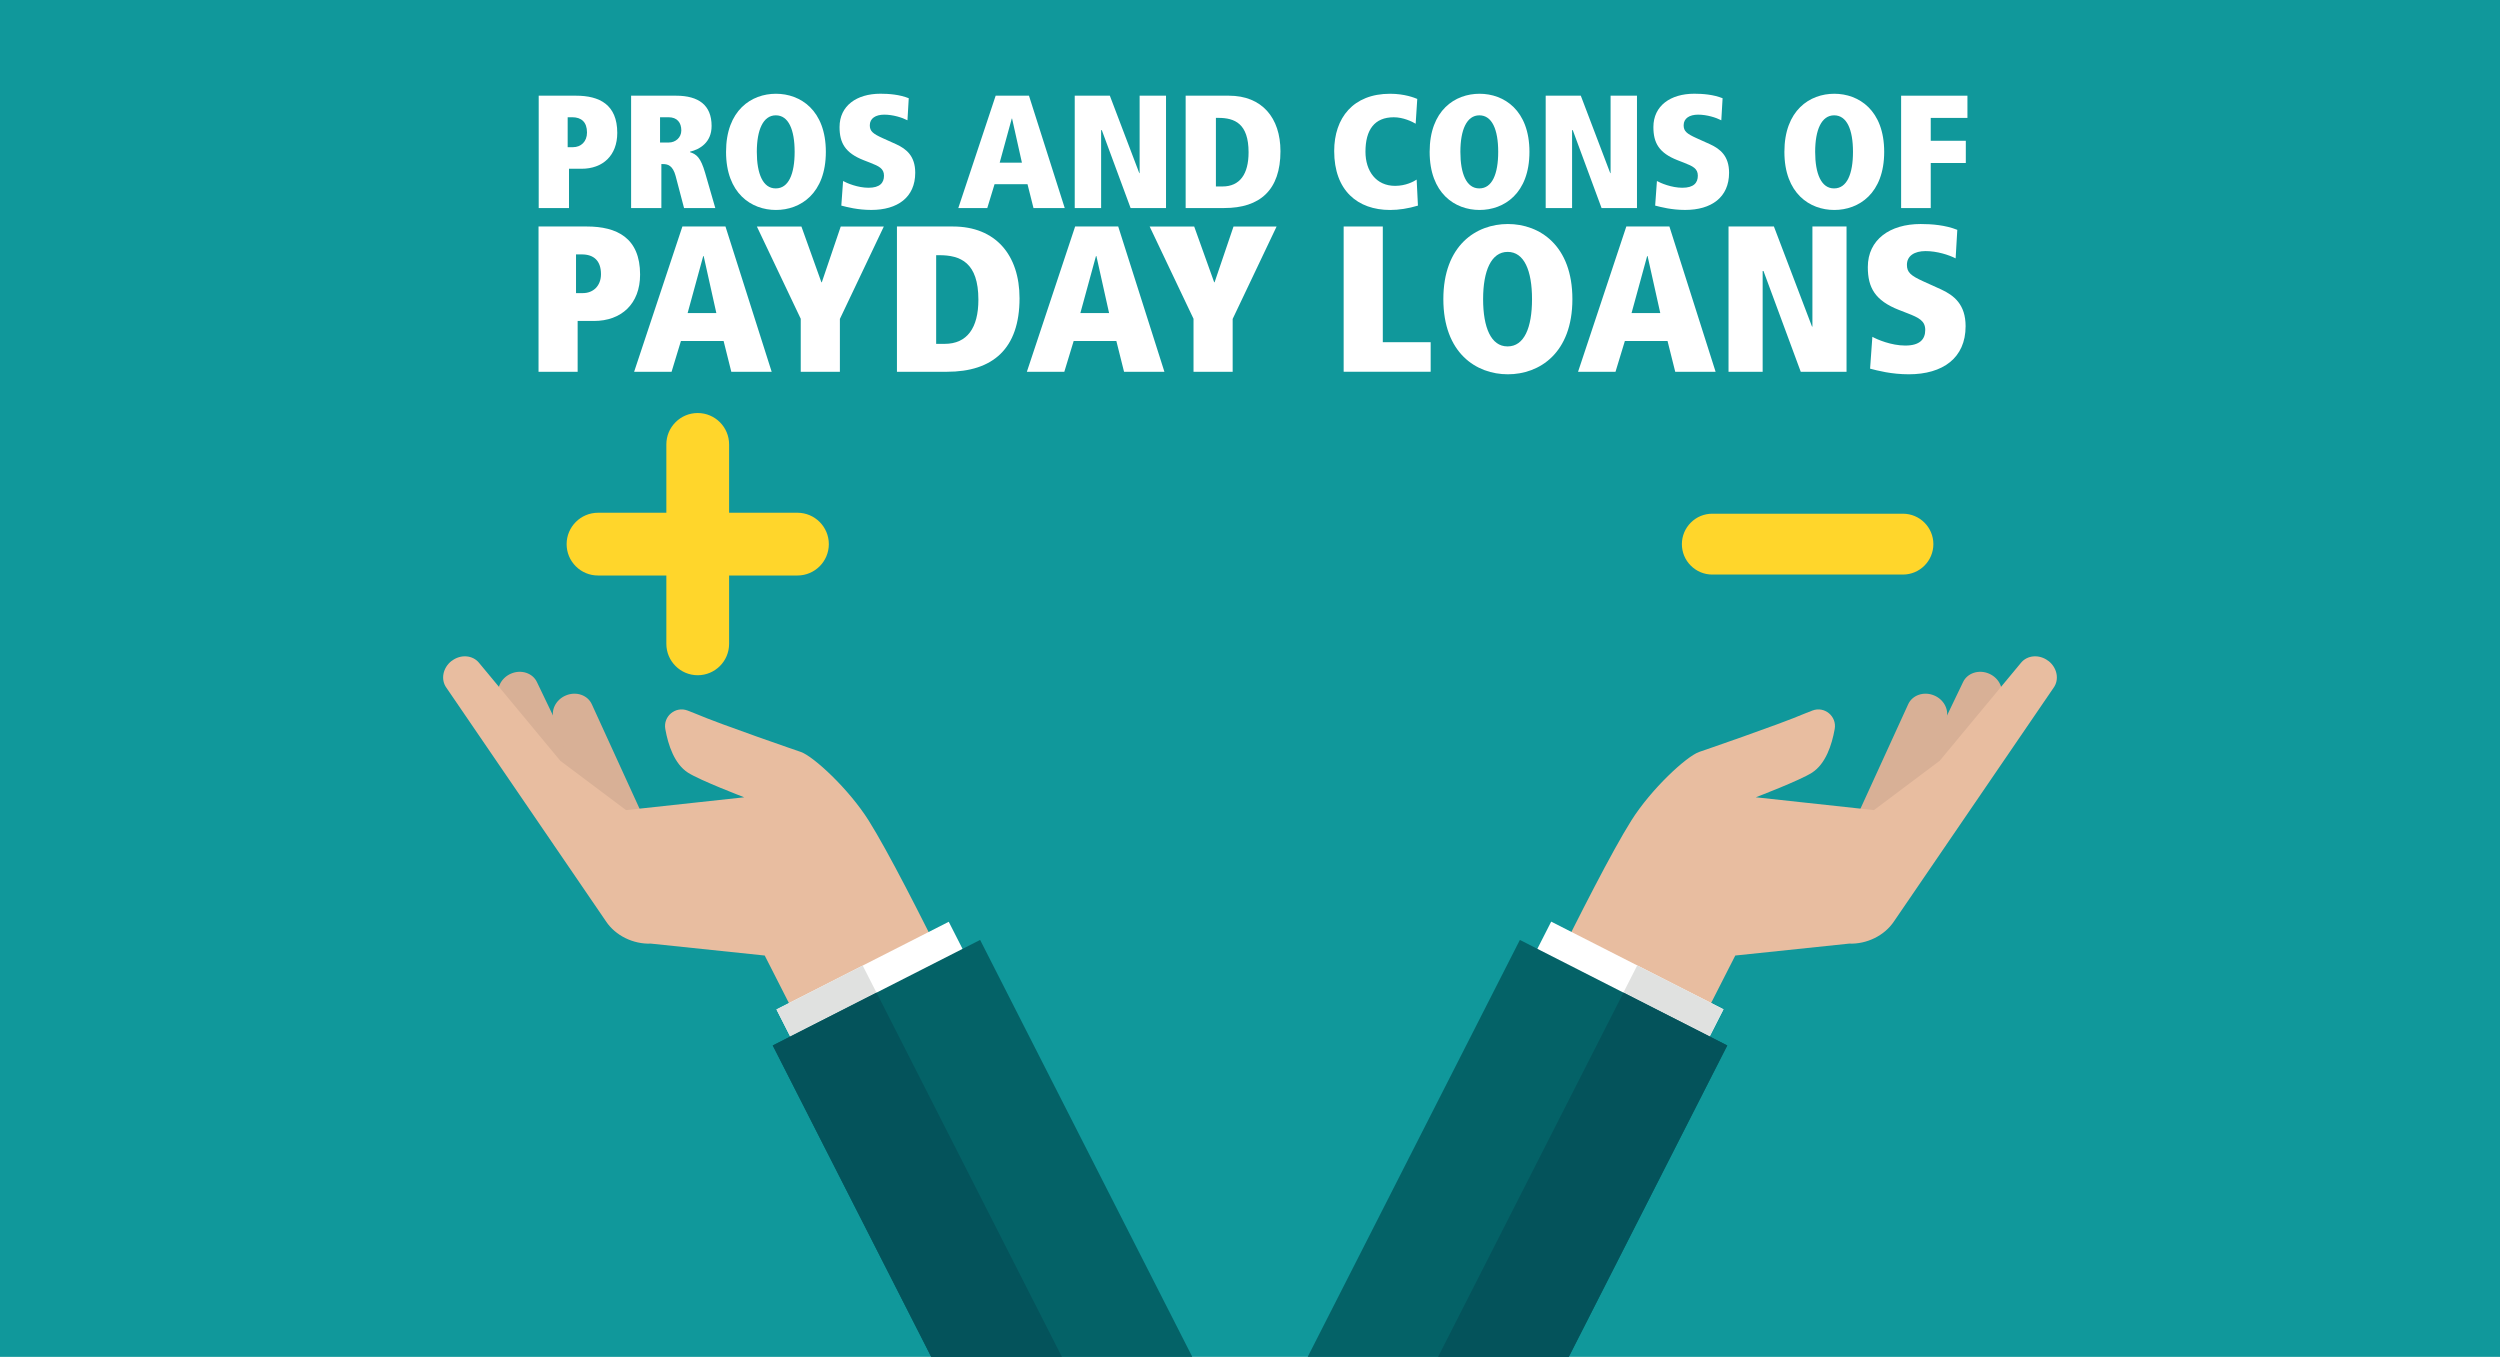 <svg id="Layer_2" xmlns="http://www.w3.org/2000/svg" viewBox="0 0 737 400"><defs><style>.cls-1{fill:#ffd62b;}.cls-2{fill:#fff;}.cls-3{fill:#10989b;}.cls-4{fill:#046267;}.cls-5{fill:#d8b096;}.cls-6{fill:#04535b;}.cls-7{fill:#e0e1e0;}.cls-8{fill:#e8bda0;}</style></defs><rect class="cls-3" width="737" height="400"></rect><path class="cls-5" d="m573.29,249.69l-14.78-6.52,20.17-42.03c1.24-2.72,4.66-3.86,7.69-2.55h0c3.03,1.31,4.55,4.58,3.41,7.35l-16.49,43.76Z"></path><path class="cls-5" d="m558.02,256.33l-14.9-6.24,19.38-42.4c1.19-2.75,4.59-3.95,7.64-2.69h0c3.05,1.25,4.63,4.49,3.55,7.28l-15.66,44.06Z"></path><path class="cls-8" d="m603.83,194.83h0c-2.62-2.01-6.21-1.74-8.08.61l-23.93,28.84-19.38,14.54-34.83-3.78s13.05-4.98,16.59-7.27c3.99-2.58,5.83-8.12,6.67-12.86.67-3.75-3-6.8-6.56-5.45-.93.35-1.71.66-2.16.85-7.77,3.33-31.23,11.36-31.23,11.36-3.73,1.29-14.14,10.9-20.01,20.23-11.38,18.1-38.79,76.23-38.79,76.23l40.42,20.57,29.02-57.01,33.52-3.51c5.26.2,10.46-2.36,13.25-6.53l47.05-68.87c1.77-2.41,1.09-5.95-1.53-7.96Z"></path><g><g><rect class="cls-2" x="452.11" y="274.91" width="42.09" height="56.99" transform="translate(-11.85 587.47) rotate(-63.03)"></rect><rect class="cls-7" x="464.79" y="295.59" width="42.09" height="28.53" transform="translate(-10.67 602.3) rotate(-63.03)"></rect></g><g><polygon class="cls-4" points="462.48 400 509.2 308.2 448.06 277.09 385.51 400 462.48 400"></polygon><polygon class="cls-6" points="462.48 400 509.2 308.2 478.59 292.63 423.95 400 462.48 400"></polygon></g></g><path class="cls-5" d="m163.71,249.69l14.78-6.52-20.17-42.03c-1.24-2.72-4.66-3.86-7.69-2.55h0c-3.03,1.31-4.55,4.58-3.41,7.35l16.49,43.76Z"></path><path class="cls-5" d="m178.98,256.33l14.9-6.24-19.38-42.4c-1.19-2.75-4.59-3.95-7.64-2.69h0c-3.05,1.25-4.63,4.49-3.55,7.28l15.66,44.06Z"></path><path class="cls-8" d="m133.17,194.83h0c2.62-2.01,6.21-1.74,8.08.61l23.93,28.84,19.38,14.54,34.83-3.78s-13.05-4.98-16.59-7.27c-3.99-2.58-5.83-8.12-6.67-12.86-.67-3.75,3-6.8,6.56-5.45.93.35,1.71.66,2.16.85,7.77,3.33,31.23,11.36,31.23,11.36,3.73,1.29,14.14,10.9,20.01,20.23,11.38,18.1,38.79,76.23,38.79,76.23l-40.42,20.57-29.02-57.01-33.52-3.51c-5.26.2-10.46-2.36-13.25-6.53l-47.05-68.87c-1.77-2.41-1.09-5.95,1.53-7.96Z"></path><g><g><rect class="cls-2" x="235.35" y="282.35" width="56.99" height="42.09" transform="translate(-108.91 152.68) rotate(-26.97)"></rect><rect class="cls-7" x="236.9" y="288.81" width="28.53" height="42.09" transform="translate(-113.22 147.63) rotate(-26.97)"></rect></g><g><polygon class="cls-4" points="351.49 400 288.94 277.09 227.8 308.2 274.52 400 351.49 400"></polygon><polygon class="cls-6" points="313.05 400 258.41 292.63 227.8 308.2 274.52 400 313.05 400"></polygon></g></g><path class="cls-1" d="m235.09,151.16h-20.15v-20.15c0-5.1-4.15-9.25-9.25-9.25-2.47,0-4.79.96-6.54,2.71-1.75,1.75-2.71,4.07-2.71,6.54v20.15h-20.15c-5.1,0-9.25,4.15-9.25,9.25,0,2.47.96,4.79,2.71,6.54,1.75,1.75,4.07,2.71,6.54,2.71h20.15v20.15c0,5.1,4.15,9.25,9.25,9.25,5.1,0,9.25-4.15,9.25-9.25v-20.15h20.15c5.1,0,9.25-4.15,9.25-9.25,0-5.1-4.15-9.25-9.25-9.25Z"></path><path class="cls-1" d="m561,151.44h-56.21c-2.39,0-4.65.93-6.34,2.63-1.69,1.69-2.63,3.95-2.63,6.34s.93,4.65,2.63,6.34c1.69,1.69,3.95,2.63,6.34,2.63h56.2c4.94,0,8.97-4.02,8.97-8.97s-4.02-8.97-8.97-8.97Z"></path><g><path class="cls-2" d="m167.73,61.33h-8.92V28.21h11.01c6.88,0,12.15,2.61,12.15,10.96,0,6.69-4.27,10.58-10.53,10.58h-3.7v11.58Zm1.19-17.94c2.37,0,4.13-1.66,4.13-4.32,0-3.08-1.66-4.51-4.37-4.51h-1.33v8.83h1.57Z"></path><path class="cls-2" d="m199.19,51.93c-.85-3.18-2.33-3.56-3.75-3.56h-.47v12.96h-8.92V28.21h13.24c6.69,0,10.49,2.8,10.49,8.92,0,4.89-3.46,6.88-6.36,7.59v.14c1.9.62,3.13,1.52,4.46,6.12l2.99,10.35h-9.21l-2.47-9.4Zm-1.99-9.92c1.9,0,3.65-1.42,3.65-3.56,0-2.28-1.19-3.89-3.8-3.89h-2.47v7.45h2.61Z"></path><path class="cls-2" d="m228.75,27.64c7.21,0,14.71,4.84,14.71,17.13s-7.5,17.13-14.71,17.13-14.71-4.84-14.71-17.13,7.5-17.13,14.71-17.13Zm-.09,27.9h.05c3.75,0,5.55-4.22,5.55-10.77s-1.8-10.77-5.55-10.77-5.6,4.32-5.6,10.77,1.8,10.77,5.55,10.77Z"></path><path class="cls-2" d="m248.54,53.36c1.09.62,4.32,1.99,7.5,1.99,3.37,0,4.56-1.47,4.56-3.56s-1.47-2.8-4.03-3.8l-1.95-.76c-5.46-2.14-7.12-5.08-7.12-9.78,0-6.26,5.03-9.82,12.05-9.82,2.52,0,5.65.24,8.35,1.33l-.38,6.5c-1.57-.81-4.27-1.66-6.83-1.66s-4.27,1.09-4.27,3.13c0,1.71.85,2.47,3.8,3.8l3.99,1.8c2.99,1.38,5.6,3.46,5.6,8.4,0,7.26-5.22,10.96-12.96,10.96-3.99,0-7.17-.85-8.83-1.28l.52-7.26Z"></path><path class="cls-2" d="m302.92,54.31h-9.73l-2.14,7.02h-8.54l11.01-33.12h9.82l10.54,33.12h-9.21l-1.76-7.02Zm-4.56-19.36h-.09l-3.56,13h6.55l-2.9-13Z"></path><path class="cls-2" d="m324.8,38.36h-.19v22.97h-7.78V28.21h10.35l8.68,22.83h.1v-22.83h7.78v33.12h-10.44l-8.49-22.97Z"></path><path class="cls-2" d="m349.52,28.21h12.77c9.73,0,15.19,6.5,15.19,16.37,0,11.48-6.07,16.75-16.56,16.75h-11.39V28.21Zm8.92,26.76h1.95c5.12,0,7.69-3.65,7.69-10.06,0-8.49-4.08-10.16-8.92-10.16h-.71v20.22Z"></path><path class="cls-2" d="m417.99,60.62c-2.8.85-5.65,1.28-8.16,1.28-9.63,0-16.51-5.74-16.51-17.37,0-9.78,5.6-16.89,16.47-16.89,4.32,0,7.21,1.19,8.02,1.52l-.47,7.31c-1.04-.62-3.65-1.9-6.45-1.9-5.7,0-8.35,3.7-8.35,10.16,0,5.69,3.13,10.06,8.73,10.06,3.18,0,5.5-1.28,6.36-1.85l.38,7.69Z"></path><path class="cls-2" d="m436.17,27.64c7.21,0,14.71,4.84,14.71,17.13s-7.5,17.13-14.71,17.13-14.71-4.84-14.71-17.13,7.5-17.13,14.71-17.13Zm-.1,27.9h.05c3.75,0,5.55-4.22,5.55-10.77s-1.8-10.77-5.55-10.77-5.6,4.32-5.6,10.77,1.8,10.77,5.55,10.77Z"></path><path class="cls-2" d="m463.64,38.36h-.19v22.97h-7.78V28.21h10.35l8.68,22.83h.1v-22.83h7.78v33.12h-10.44l-8.49-22.97Z"></path><path class="cls-2" d="m488.46,53.36c1.09.62,4.32,1.99,7.5,1.99,3.37,0,4.56-1.47,4.56-3.56s-1.47-2.8-4.03-3.8l-1.95-.76c-5.46-2.14-7.12-5.08-7.12-9.78,0-6.26,5.03-9.82,12.05-9.82,2.52,0,5.65.24,8.35,1.33l-.38,6.5c-1.57-.81-4.27-1.66-6.83-1.66s-4.27,1.09-4.27,3.13c0,1.71.85,2.47,3.8,3.8l3.99,1.8c2.99,1.38,5.6,3.46,5.6,8.4,0,7.26-5.22,10.96-12.96,10.96-3.98,0-7.16-.85-8.83-1.28l.52-7.26Z"></path><path class="cls-2" d="m540.75,27.64c7.21,0,14.71,4.84,14.71,17.13s-7.5,17.13-14.71,17.13-14.71-4.84-14.71-17.13,7.5-17.13,14.71-17.13Zm-.09,27.9h.05c3.75,0,5.55-4.22,5.55-10.77s-1.8-10.77-5.55-10.77-5.6,4.32-5.6,10.77,1.8,10.77,5.55,10.77Z"></path><path class="cls-2" d="m560.45,28.21h19.55v6.55h-10.82v6.74h10.34v6.55h-10.34v13.29h-8.73V28.21Z"></path><path class="cls-2" d="m170.3,109.6h-11.54v-42.83h14.23c8.9,0,15.71,3.37,15.71,14.17,0,8.65-5.52,13.68-13.62,13.68h-4.79v14.97Zm1.53-23.19c3.07,0,5.34-2.15,5.34-5.58,0-3.99-2.15-5.83-5.64-5.83h-1.72v11.41h2.02Z"></path><path class="cls-2" d="m213.32,100.52h-12.58l-2.76,9.08h-11.04l14.23-42.83h12.7l13.62,42.83h-11.9l-2.27-9.08Zm-5.89-25.03h-.12l-4.6,16.81h8.47l-3.74-16.81Z"></path><path class="cls-2" d="m236.08,94.02l-12.95-27.24h13.13l5.89,16.44h.12l5.58-16.44h12.7l-12.95,27.24v15.58h-11.54v-15.58Z"></path><path class="cls-2" d="m264.43,66.77h16.5c12.58,0,19.63,8.41,19.63,21.17,0,14.85-7.85,21.66-21.41,21.66h-14.73v-42.83Zm11.54,34.6h2.52c6.63,0,9.94-4.72,9.94-13.01,0-10.98-5.28-13.13-11.53-13.13h-.92v26.14Z"></path><path class="cls-2" d="m329.1,100.52h-12.58l-2.76,9.08h-11.04l14.23-42.83h12.7l13.62,42.83h-11.9l-2.27-9.08Zm-5.89-25.03h-.12l-4.6,16.81h8.47l-3.74-16.81Z"></path><path class="cls-2" d="m351.87,94.02l-12.95-27.24h13.13l5.89,16.44h.12l5.58-16.44h12.7l-12.95,27.24v15.58h-11.54v-15.58Z"></path><path class="cls-2" d="m396.11,66.77h11.54v34.11h14.11v8.71h-25.65v-42.83Z"></path><path class="cls-2" d="m444.52,66.04c9.33,0,19.02,6.26,19.02,22.15s-9.69,22.15-19.02,22.15-19.02-6.26-19.02-22.15,9.69-22.15,19.02-22.15Zm-.12,36.08h.06c4.85,0,7.18-5.46,7.18-13.93s-2.33-13.93-7.18-13.93-7.24,5.58-7.24,13.93,2.33,13.93,7.18,13.93Z"></path><path class="cls-2" d="m491.59,100.52h-12.58l-2.76,9.08h-11.04l14.23-42.83h12.7l13.62,42.83h-11.9l-2.27-9.08Zm-5.89-25.03h-.12l-4.6,16.81h8.47l-3.74-16.81Z"></path><path class="cls-2" d="m519.88,79.9h-.25v29.7h-10.06v-42.83h13.38l11.23,29.51h.12v-29.51h10.06v42.83h-13.5l-10.98-29.7Z"></path><path class="cls-2" d="m551.97,99.29c1.41.8,5.58,2.58,9.7,2.58,4.36,0,5.89-1.9,5.89-4.6s-1.9-3.62-5.21-4.91l-2.52-.98c-7.05-2.76-9.2-6.56-9.2-12.64,0-8.1,6.5-12.7,15.58-12.7,3.25,0,7.3.31,10.8,1.72l-.49,8.41c-2.03-1.04-5.52-2.15-8.84-2.15s-5.52,1.41-5.52,4.05c0,2.21,1.1,3.19,4.91,4.91l5.15,2.33c3.87,1.78,7.24,4.48,7.24,10.86,0,9.39-6.75,14.17-16.75,14.17-5.15,0-9.27-1.1-11.41-1.66l.67-9.39Z"></path></g></svg>